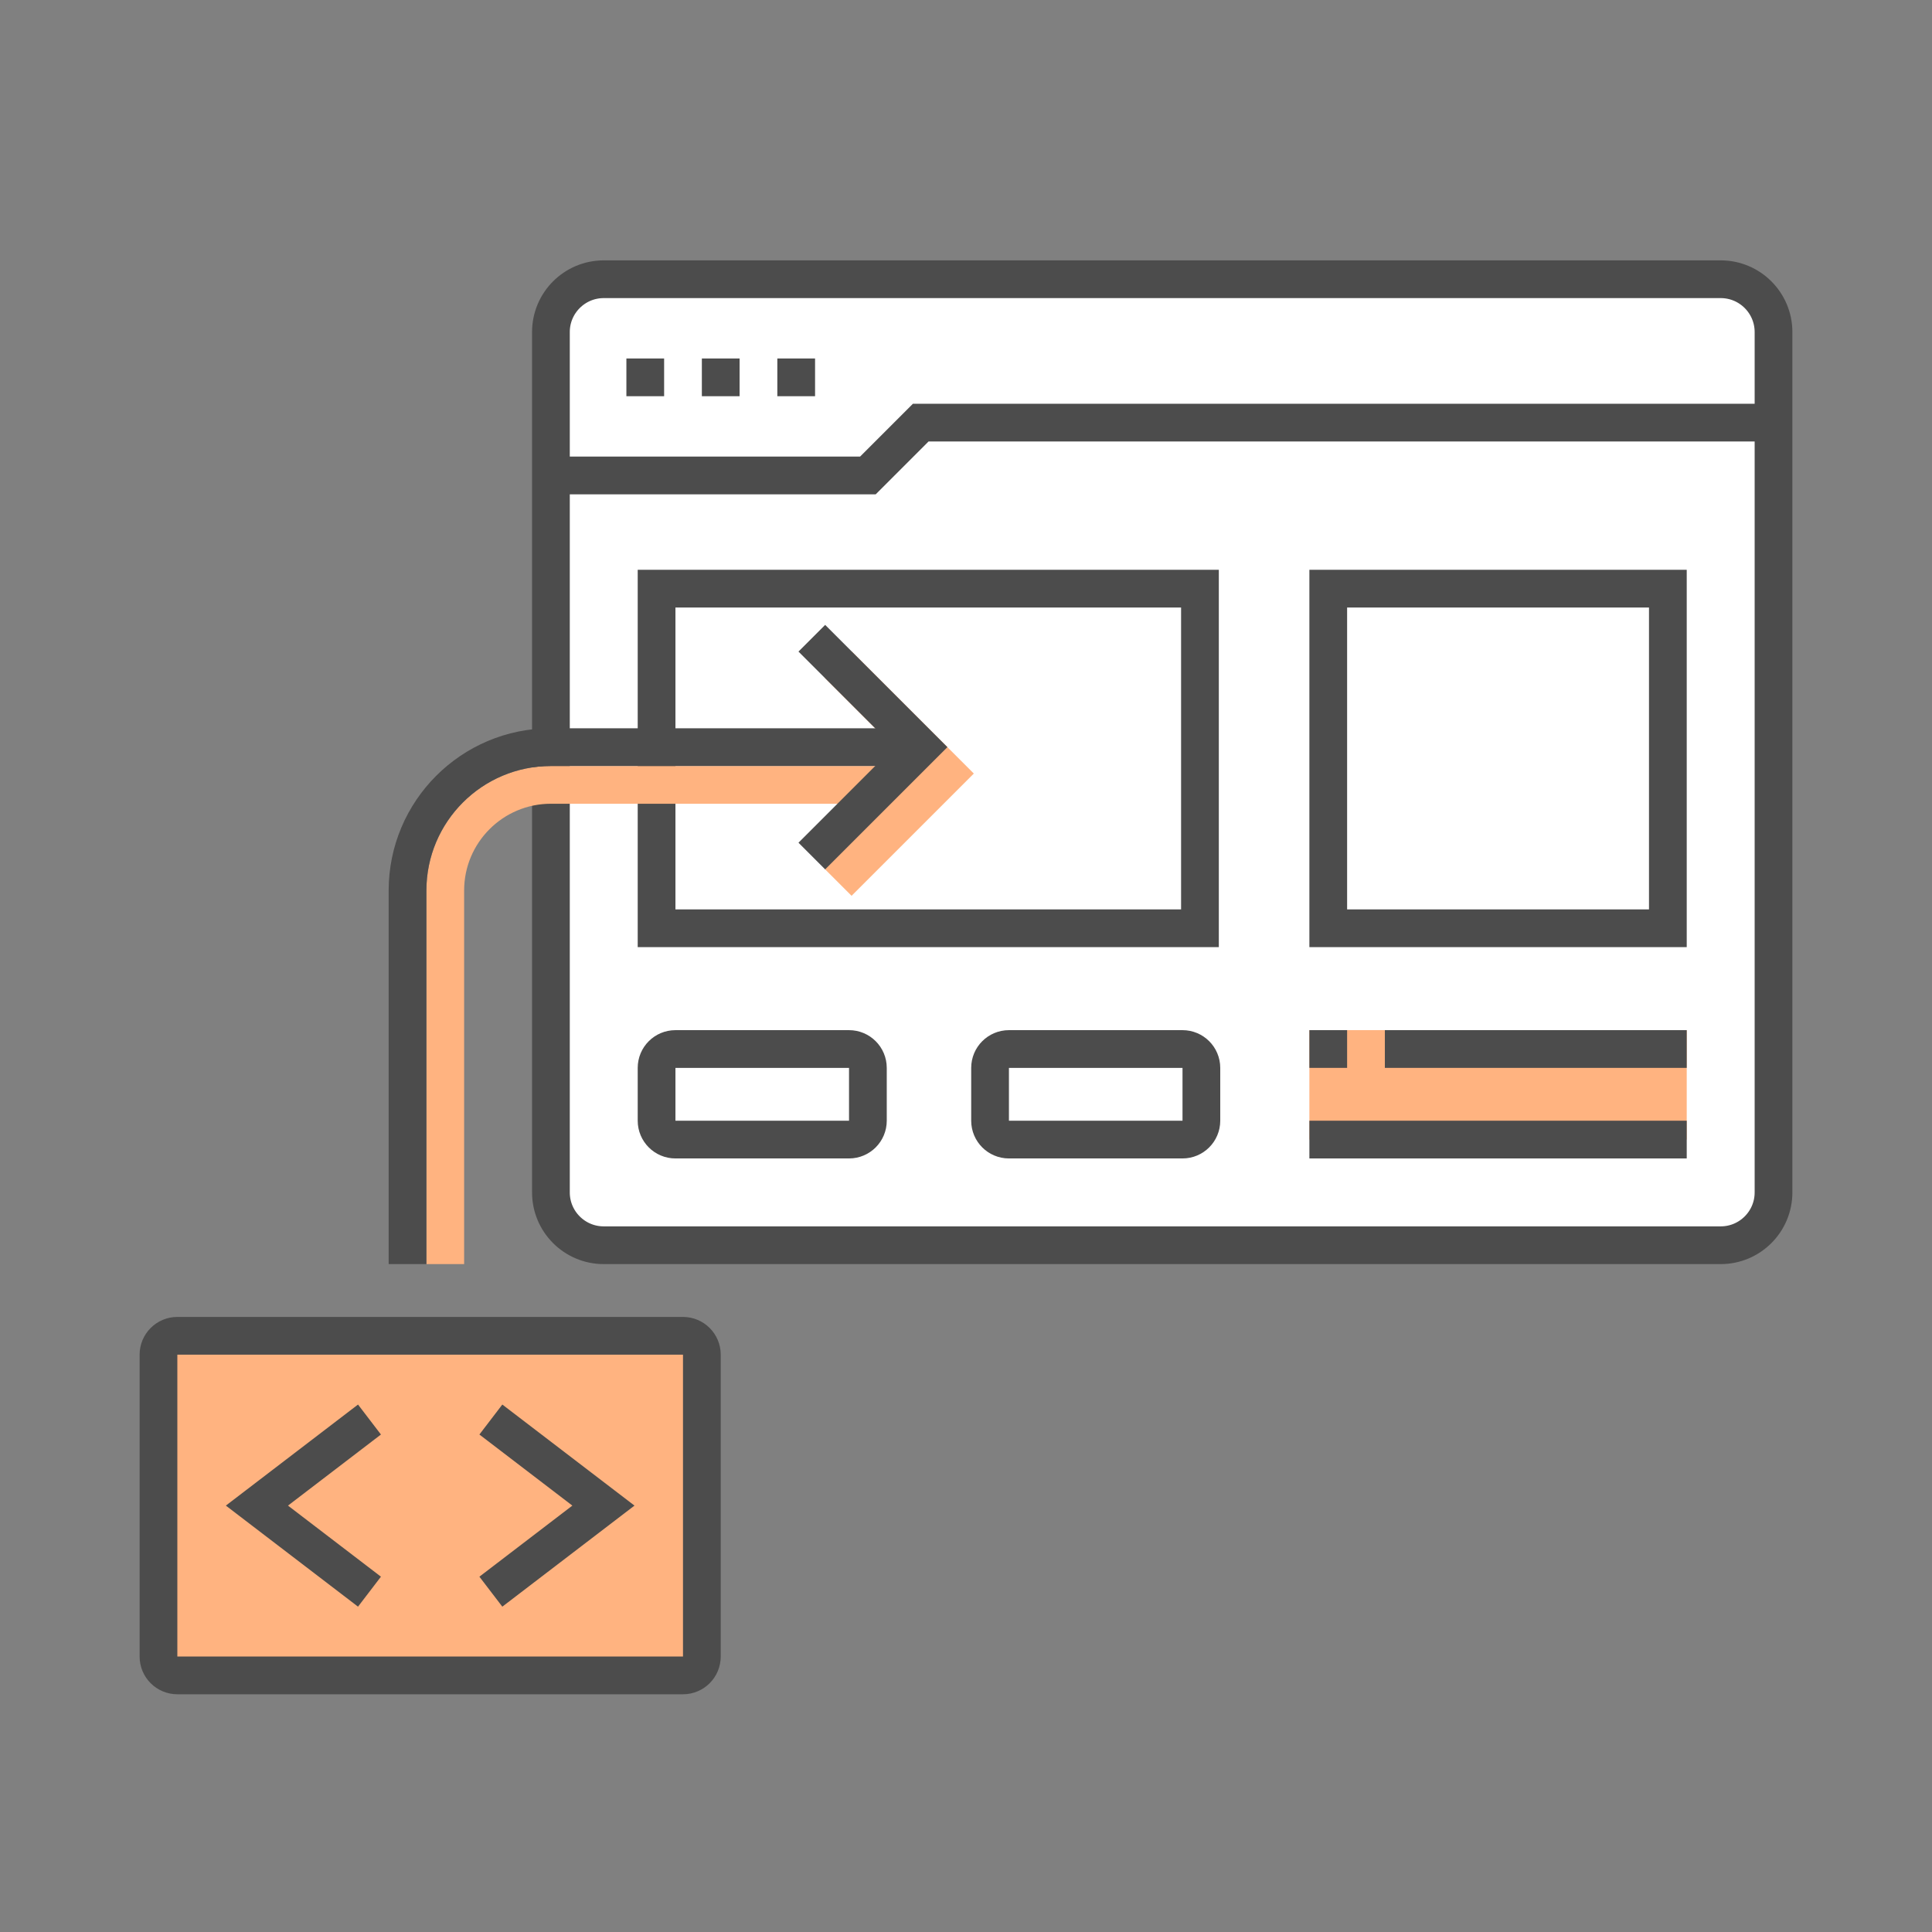 <?xml version="1.0" encoding="utf-8"?>
<svg version="1.0" xmlns="http://www.w3.org/2000/svg" xmlns:xlink="http://www.w3.org/1999/xlink" x="0px" y="0px" width="256px"
	 height="256px" viewBox="0 0 256 256" enable-background="new 0 0 256 256" xml:space="preserve">
<rect x="0" y="0" width="256" height="256" fill="#808080" stroke="none"/>
<g id="ecommerce_widget">
	<rect fill="none" width="256" height="256"/>
	<path fill="#FFFFFF" d="M228,165H80c-3.866,0-7-3.134-7-7V44c0-3.866,3.134-7,7-7h148c3.866,0,7,3.134,7,7v114
		C235,161.866,231.866,165,228,165z"/>
	<path fill="none" stroke="#4C4C4C" stroke-width="5" stroke-miterlimit="10" d="M228,165H80c-3.866,0-7-3.134-7-7V44
		c0-3.866,3.134-7,7-7h148c3.866,0,7,3.134,7,7v114C235,161.866,231.866,165,228,165z"/>
	<polyline fill="none" stroke="#4C4C4C" stroke-width="5" stroke-miterlimit="10" points="73,63 115,63 122,56 235,56"/>
	<rect x="176" y="78" fill="none" stroke="#4C4C4C" stroke-width="5" stroke-miterlimit="10" width="45" height="45"/>
	<path fill="#FFB380" d="M90.5,222h-67c-1.381,0-2.5-1.119-2.5-2.5v-40c0-1.381,1.119-2.5,2.5-2.5h67c1.381,0,2.5,1.119,2.5,2.5v40
		C93,220.881,91.881,222,90.5,222z"/>
	<path fill="none" stroke="#4C4C4C" stroke-width="5" stroke-miterlimit="10" d="M90.5,222h-67c-1.381,0-2.5-1.119-2.5-2.5v-40
		c0-1.381,1.119-2.5,2.5-2.5h67c1.381,0,2.5,1.119,2.5,2.5v40C93,220.881,91.881,222,90.5,222z"/>
	<rect x="87" y="78" fill="none" stroke="#4C4C4C" stroke-width="5" stroke-miterlimit="10" width="72" height="45"/>
	<rect x="173.5" y="136.5" fill="#FFB380" width="50" height="14.5"/>
	<path fill="none" stroke="#4C4C4C" stroke-width="5" stroke-miterlimit="10" d="M112.5,151h-23c-1.381,0-2.5-1.119-2.5-2.5v-7
		c0-1.381,1.119-2.5,2.5-2.5h23c1.381,0,2.5,1.119,2.5,2.5v7C115,149.881,113.881,151,112.5,151z"/>
	<path fill="none" stroke="#4C4C4C" stroke-width="5" stroke-miterlimit="10" d="M156.689,151h-23c-1.381,0-2.5-1.119-2.5-2.5v-7
		c0-1.381,1.119-2.5,2.5-2.5h23c1.381,0,2.5,1.119,2.5,2.5v7C159.189,149.881,158.07,151,156.689,151z"/>
	<line fill="none" stroke="#4C4C4C" stroke-width="5" stroke-miterlimit="10" x1="223.5" y1="139" x2="183.5" y2="139"/>
	<line fill="none" stroke="#4C4C4C" stroke-width="5" stroke-miterlimit="10" x1="178.5" y1="139" x2="173.5" y2="139"/>
	<line fill="none" stroke="#4C4C4C" stroke-width="5" stroke-miterlimit="10" x1="83" y1="50" x2="88" y2="50"/>
	<line fill="none" stroke="#4C4C4C" stroke-width="5" stroke-miterlimit="10" x1="93" y1="50" x2="98" y2="50"/>
	<line fill="none" stroke="#4C4C4C" stroke-width="5" stroke-miterlimit="10" x1="103" y1="50" x2="108" y2="50"/>
	<line fill="none" stroke="#4C4C4C" stroke-width="5" stroke-miterlimit="10" x1="173.5" y1="151" x2="223.5" y2="151"/>
	<polyline fill="none" stroke="#4C4C4C" stroke-width="5" stroke-miterlimit="10" points="48.958,188.095 34.044,199.5 48.958,210.905"/>
	<polyline fill="none" stroke="#4C4C4C" stroke-width="5" stroke-miterlimit="10" points="65.042,210.905 79.956,199.5 65.042,188.095"/>
	<path fill="none" stroke="#FFB380" stroke-width="5" stroke-miterlimit="10" d="M59,167.5V118c0-7.732,6.268-14,14-14h49"/>
	<polyline fill="none" stroke="#FFB380" stroke-width="5" stroke-miterlimit="10" points="111.07,88.07 125.5,102.5 111.07,116.93"/>
	<path fill="none" stroke="#4C4C4C" stroke-width="5" stroke-miterlimit="10" d="M54,167.5V118c0-10.493,8.507-19,19-19h49"/>
	<polyline fill="none" stroke="#4C4C4C" stroke-width="5" stroke-miterlimit="10" points="107.57,84.57 122,99 107.57,113.43"/>
</g>
</svg>
